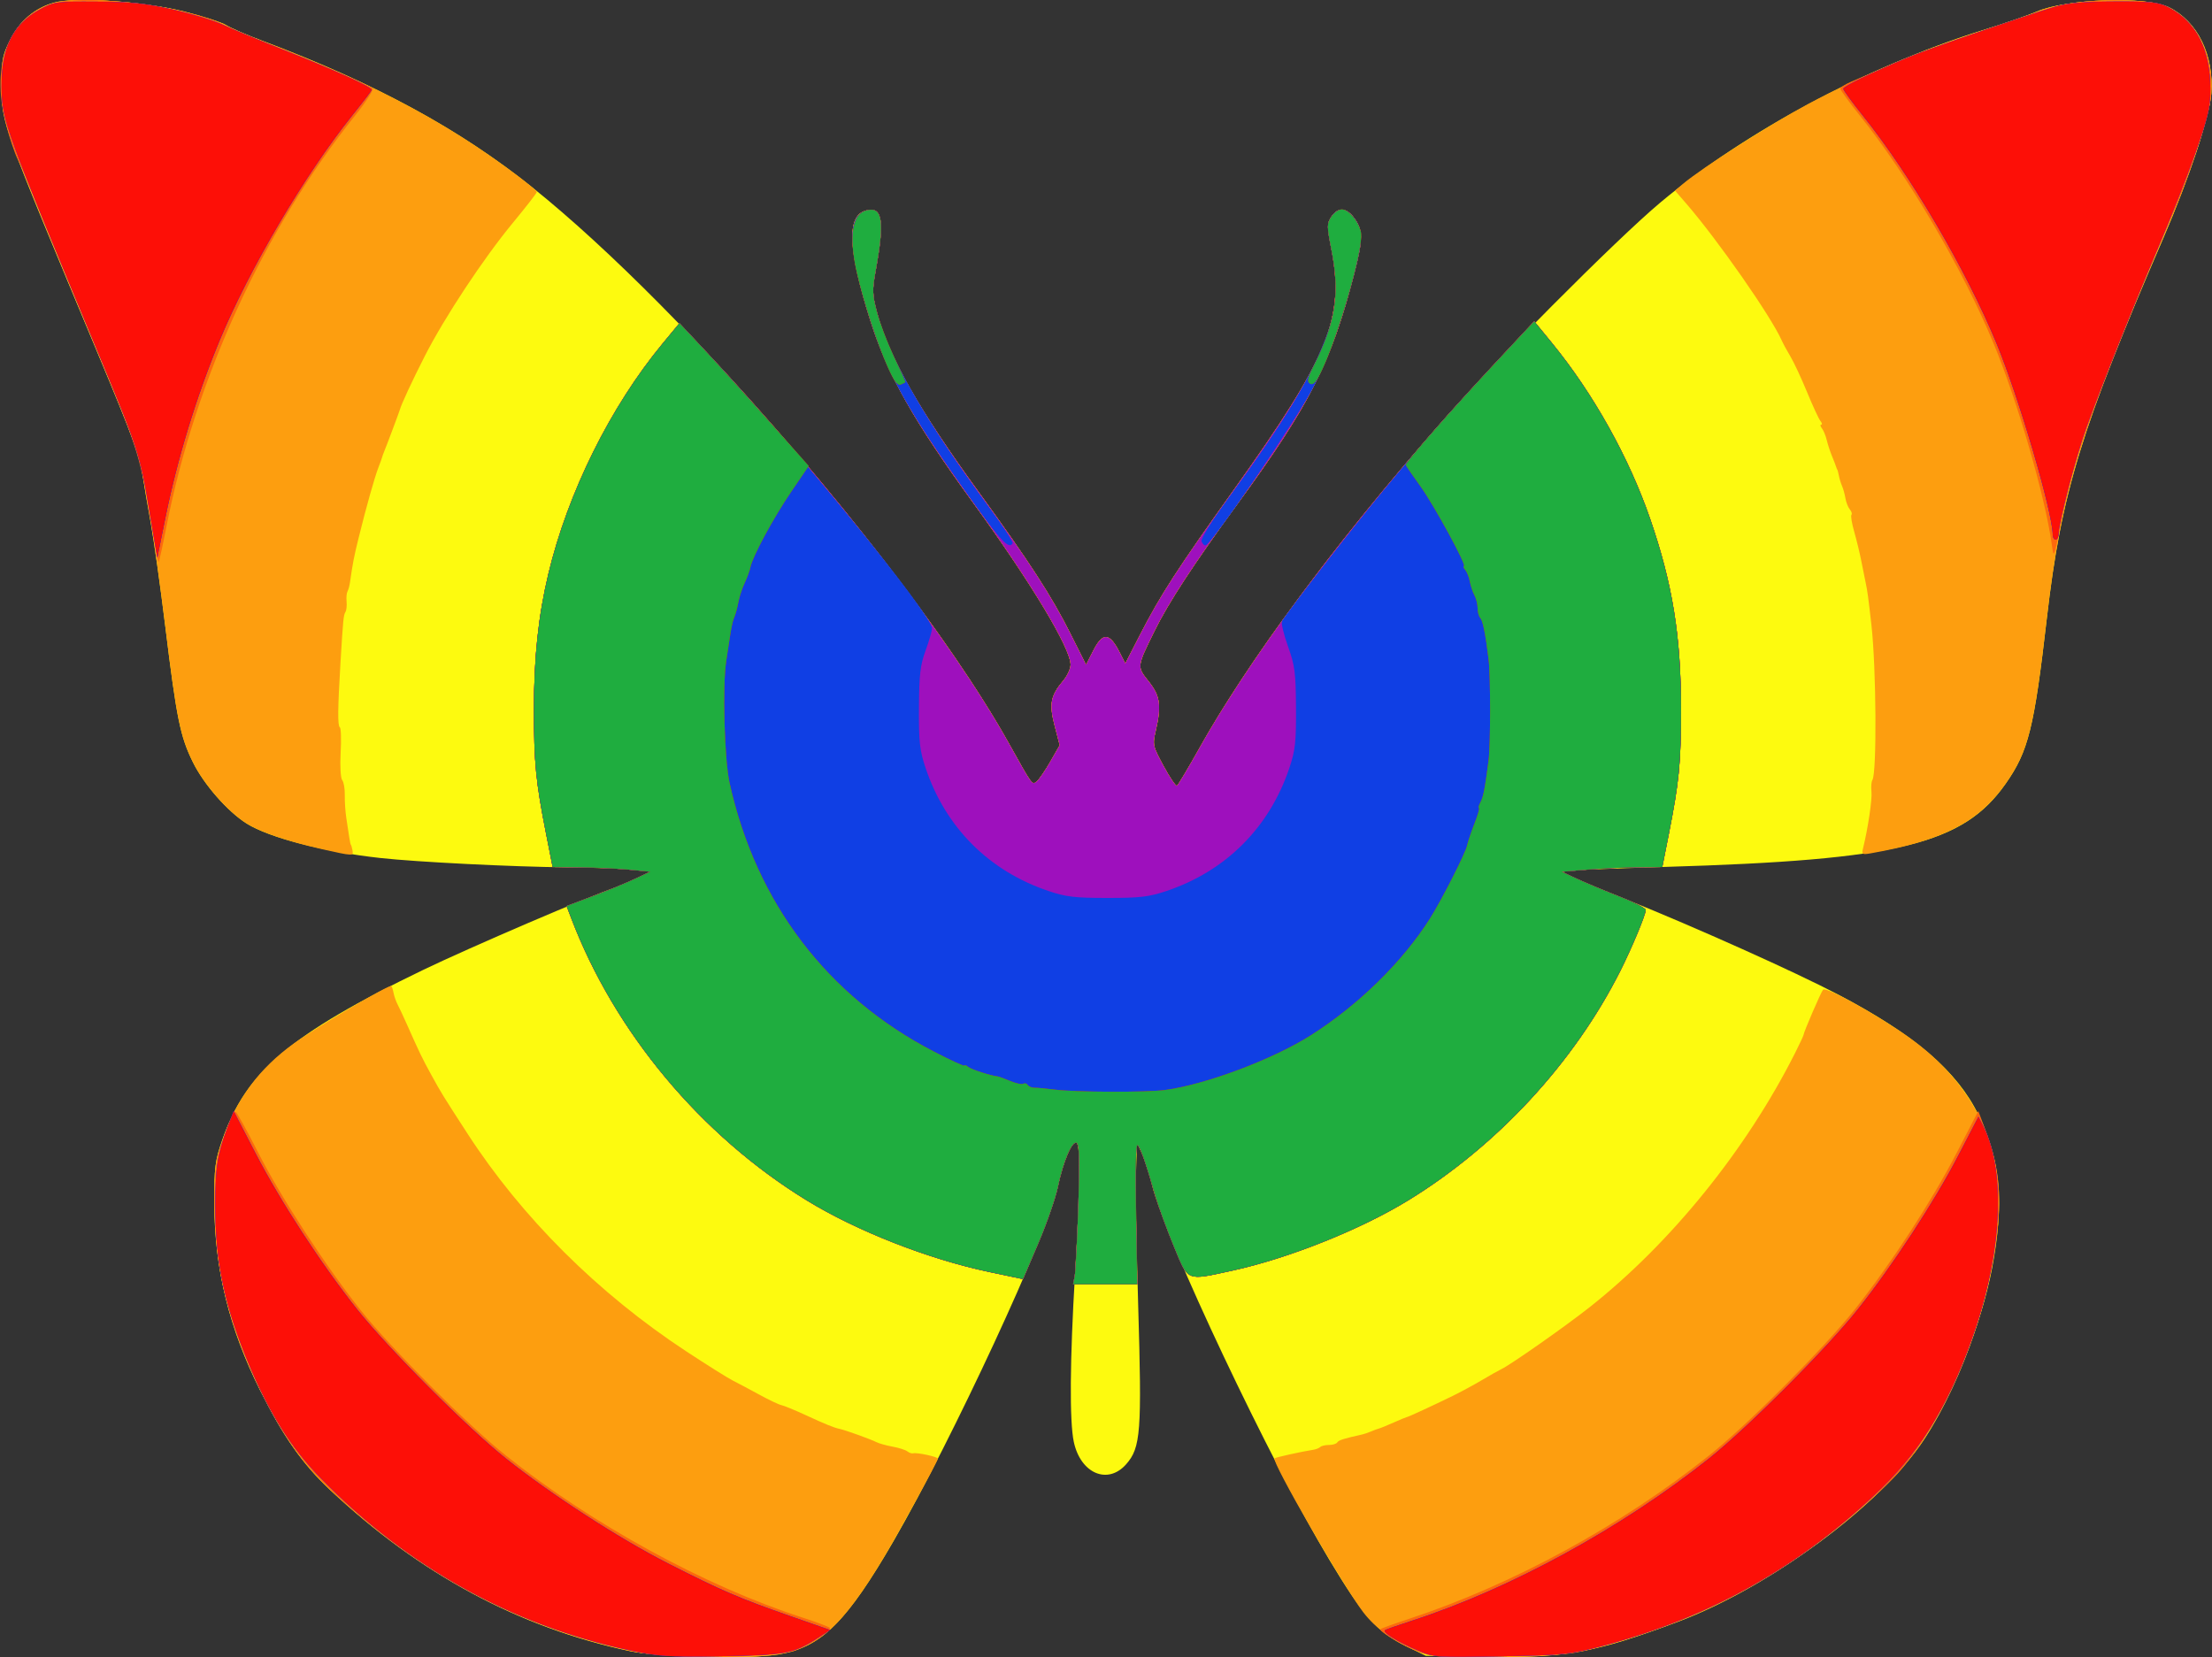 <?xml version="1.0" encoding="UTF-8" standalone="no"?>
<!-- Created with Inkscape (http://www.inkscape.org/) -->

<svg
   xmlns:dc="http://purl.org/dc/elements/1.1/"
   xmlns:cc="http://creativecommons.org/ns#"
   xmlns:rdf="http://www.w3.org/1999/02/22-rdf-syntax-ns#"
   xmlns:svg="http://www.w3.org/2000/svg"
   xmlns="http://www.w3.org/2000/svg"
   xmlns:sodipodi="http://sodipodi.sourceforge.net/DTD/sodipodi-0.dtd"
   xmlns:inkscape="http://www.inkscape.org/namespaces/inkscape"
   id="svg3856"
   version="1.1"
   inkscape:version="0.91 r13725"
   width="750"
   height="562"
   viewBox="0 0 750 562"
   sodipodi:docname="gaybutterfly.svg">
  <rect x="0" y="0" width="750" height="562" fill="#333333" stroke="none"/>
  <defs
     id="defs3860" />
  <sodipodi:namedview
     pagecolor="#ffffff"
     bordercolor="#666666"
     borderopacity="1"
     objecttolerance="10"
     gridtolerance="10"
     guidetolerance="10"
     inkscape:pageopacity="0"
     inkscape:pageshadow="2"
     inkscape:window-width="1871"
     inkscape:window-height="1056"
     id="namedview3858"
     showgrid="false"
     inkscape:zoom="1.6708185"
     inkscape:cx="375"
     inkscape:cy="281"
     inkscape:window-x="49"
     inkscape:window-y="24"
     inkscape:window-maximized="1"
     inkscape:current-layer="svg3856" />
  <g
     id="g3866">
    <path
       style="fill:#fdfa0f"
       d="M 213.684,559.923 C 175.878,551.872 142.35,533.836 111.774,505.099 102.651,496.525 96.011,487.078 88.33,471.749 77.679,450.492 72.717,430.295 72.667,408 c -0.027,-12.178 0.24,-14.283 2.726,-21.5 7.928,-23.01 23.18,-35.921 67.974,-57.542 15.92,-7.684 57.359,-25.467 65.132,-27.95 2.2,-0.703 5.8,-2.225 8,-3.384 l 4,-2.106 -7,-0.635 c -3.85,-0.349 -13.525,-0.695 -21.5,-0.768 -18.25,-0.168 -50.546,-1.785 -63,-3.154 C 109.812,288.851 91.224,284.06 83.629,279.266 77.162,275.184 69.146,266.038 65.426,258.5 61.114,249.76 59.886,243.737 56.053,212.5 54.365,198.75 52.121,182.775 51.066,177 50.011,171.225 48.859,164.475 48.505,162 47.484,154.855 45.44,149.233 33.229,120 0.554,41.771 0.695,42.162 0.586,29.5 0.508,20.428 0.765,18.96 3.359,13.677 6.561,7.156 11.832,2.671 18.404,0.875 25.757,-1.135 48.69,0.441 62.341,3.894 c 6.512,1.647 12.97,3.735 14.35,4.639 1.38,0.904 7.077,3.362 12.659,5.462 C 127.189,28.229 155.918,43.854 180.567,63.607 233.08,105.688 311.407,197.087 342.016,252 c 8.172,14.661 7.91,14.306 9.544,12.95 0.785,-0.651 2.85,-3.671 4.589,-6.71 l 3.162,-5.526 -1.718,-6.626 c -1.924,-7.417 -1.399,-10.151 2.936,-15.303 1.36,-1.616 2.472,-4.038 2.472,-5.383 0,-5.57 -13.325,-27.732 -32.865,-54.661 -20.4,-28.115 -29.205,-43.674 -34.962,-61.786 -7.713,-24.265 -8.194,-35.906 -1.552,-37.573 5.624,-1.412 6.387,3.34 3.28,20.436 -1.181,6.499 -1.136,8.054 0.402,13.921 3.91,14.906 14.128,33.006 34.411,60.953 17.48,24.084 24.81,35.404 31.302,48.34 l 5.225,10.411 2.399,-4.721 c 3.255,-6.404 5.534,-6.27 8.996,0.531 l 1.91,3.751 4.978,-9.701 c 6.952,-13.55 12.612,-22.296 32.046,-49.52 31.812,-44.563 37.334,-58.117 32.925,-80.816 -1.615,-8.316 -1.622,-9.121 -0.092,-11.455 2.104,-3.211 4.914,-3.197 7.457,0.036 3.359,4.27 3.397,7.329 0.248,19.5 -7.758,29.981 -14.912,44.076 -39.503,77.824 -14.986,20.567 -23.38,33.401 -28.078,42.928 -6.13,12.431 -6.102,12.194 -2.051,17.289 3.887,4.89 4.355,8.168 2.385,16.703 -1.107,4.797 -1.027,5.157 2.682,12.023 2.103,3.893 4.139,6.883 4.526,6.644 0.386,-0.239 3.792,-5.95 7.568,-12.692 C 423.363,223.902 451.687,185.641 487.523,144.5 505.086,124.338 548.17,81.036 563,68.64 c 28.614,-23.916 69.595,-45.882 108.5,-58.158 8.25,-2.603 16.8,-5.531 19,-6.505 9.994,-4.428 37.142,-5.365 44.866,-1.549 9.779,4.832 15.372,16.263 14.395,29.421 -0.573,7.726 -7.544,28.699 -16.169,48.651 -27.901,64.546 -34.69,86.675 -39.574,129 -4.328,37.505 -6.256,45.253 -14.004,56.286 -14.389,20.489 -36.316,25.844 -115.418,28.185 -18.647,0.552 -34.098,1.198 -34.336,1.435 -0.669,0.669 1.915,1.84 21.24,9.631 23.698,9.554 57.15,24.569 71.5,32.095 26.21,13.745 40.725,26.18 47.853,40.998 7.414,15.412 8.724,30.178 4.601,51.87 -3.591,18.893 -13.109,42.906 -22.991,58 -14.537,22.206 -52.304,50.231 -83.464,61.934 -27.668,10.392 -38.393,12.339 -65.527,11.894 l -20.027,-0.329 -6.944,-3.421 c -9.569,-4.715 -14.35,-10.126 -25.823,-29.228 -19.992,-33.287 -55.48,-108.319 -60.103,-127.075 -0.911,-3.698 -2.427,-8.423 -3.367,-10.5 L 385.5,387.5 l -0.316,10 c -0.174,5.5 0.152,25.75 0.724,45 1.281,43.119 0.885,48.388 -4.061,54.021 -6.236,7.103 -15.46,3.176 -17.763,-7.563 C 362.598,482.028 362.75,461.205 364.5,432 c 1.739,-29.026 1.895,-43.638 0.476,-44.515 -1.412,-0.873 -4.553,6.604 -6.307,15.015 -3.218,15.431 -35.863,85.826 -55.623,119.945 -15.818,27.311 -24.435,35.928 -38.48,38.478 -9.877,1.793 -40.601,1.189 -50.882,-1 z"
       id="path3880"
       inkscape:connector-curvature="0" />
    <path
       style="fill:#fd9e0f"
       d="M 213.684,559.923 C 175.878,551.872 142.35,533.836 111.774,505.099 102.651,496.525 96.011,487.078 88.33,471.749 77.679,450.492 72.717,430.295 72.667,408 c -0.027,-12.178 0.24,-14.283 2.726,-21.5 4.745,-13.771 12.53,-24.254 24.258,-32.667 8.03,-5.76 32.402,-20.113 33.051,-19.464 0.198,0.198 0.535,1.27 0.749,2.382 0.214,1.112 0.83,2.86 1.368,3.885 0.538,1.025 1.879,3.888 2.98,6.363 4.546,10.218 5.288,11.757 8.441,17.5 3.428,6.243 3.822,6.883 12.325,20 18.393,28.376 44.297,54.155 74.087,73.731 7.066,4.643 14.197,9.118 15.847,9.943 1.65,0.825 5.677,2.967 8.95,4.759 3.272,1.792 6.647,3.395 7.5,3.561 0.853,0.166 4.475,1.652 8.05,3.303 6.944,3.206 9.767,4.352 11.725,4.763 1.91,0.4 10.591,3.523 12.401,4.461 0.895,0.464 3.37,1.157 5.5,1.542 2.13,0.384 4.388,1.106 5.018,1.603 0.63,0.498 1.53,0.798 2,0.667 1.287,-0.358 8.355,1.176 8.355,1.813 0,0.866 -13.791,26.024 -18.749,34.202 -13.556,22.361 -21.466,29.676 -34.685,32.075 -9.877,1.793 -40.601,1.189 -50.882,-1 z m 267.037,0.116 c -7.649,-2.989 -14.258,-7.75 -18.522,-13.341 -6.982,-9.156 -31.152,-51.089 -30.065,-52.161 0.343,-0.339 9.282,-2.317 13.095,-2.899 0.951,-0.145 2.039,-0.573 2.417,-0.951 0.378,-0.378 1.71,-0.687 2.961,-0.687 1.251,0 2.517,-0.392 2.813,-0.871 0.467,-0.756 2.099,-1.276 8.408,-2.68 0.73,-0.163 2.08,-0.623 3,-1.024 0.92,-0.4 2.122,-0.844 2.672,-0.985 0.55,-0.141 2.8,-1.059 5,-2.038 2.2,-0.98 4.225,-1.816 4.5,-1.86 0.604,-0.095 8.632,-3.801 15.5,-7.156 2.75,-1.343 7.25,-3.778 10,-5.41 2.75,-1.632 5.675,-3.281 6.5,-3.665 3.08,-1.431 21.798,-14.564 30,-21.049 27.634,-21.85 53.162,-53.455 69.675,-86.262 1.523,-3.025 2.788,-5.725 2.811,-6 0.089,-1.053 5.911,-14.545 6.647,-15.403 0.976,-1.139 18.781,8.755 29.251,16.256 21.421,15.345 31.905,36.33 30.287,60.622 C 676.015,437.344 666.018,467.295 652.464,488 637.676,510.589 599.929,538.406 568,550.243 c -27.406,10.161 -35.978,11.771 -62.338,11.71 -17.239,-0.04 -20.855,-0.318 -24.941,-1.914 z M 364.385,432.825 c 0.294,-1.471 0.845,-12.09 1.225,-23.598 0.514,-15.577 0.39,-21.109 -0.484,-21.649 -1.579,-0.976 -4.599,6.015 -6.463,14.958 -0.806,3.87 -3.795,12.476 -6.64,19.125 l -5.174,12.088 -11.413,-2.409 C 314.756,426.975 290.485,417.449 273.5,407.032 237.603,385.015 208.382,349.992 193.684,311.371 l -1.571,-4.129 8.693,-3.264 C 205.588,302.183 211.975,299.564 215,298.158 l 5.5,-2.556 -7,-0.677 c -3.85,-0.372 -11.302,-0.733 -16.56,-0.801 L 187.379,294 185.158,282.75 c -3.497,-17.713 -4.118,-24.082 -4.12,-42.25 -0.002,-17.625 1.497,-31.685 4.89,-45.883 6.58,-27.535 21.026,-56.673 38.703,-78.067 l 5.743,-6.95 8.396,8.95 c 43.079,45.924 83.788,98.541 103.246,133.45 8.172,14.661 7.91,14.306 9.544,12.95 0.785,-0.651 2.85,-3.671 4.589,-6.71 l 3.162,-5.526 -1.718,-6.626 c -1.924,-7.417 -1.399,-10.151 2.936,-15.303 1.36,-1.616 2.472,-4.038 2.472,-5.383 0,-5.57 -13.325,-27.732 -32.865,-54.661 -20.4,-28.115 -29.205,-43.674 -34.962,-61.786 -7.713,-24.265 -8.194,-35.906 -1.552,-37.573 5.624,-1.412 6.387,3.34 3.28,20.436 -1.181,6.499 -1.136,8.054 0.402,13.921 3.91,14.906 14.128,33.006 34.411,60.953 17.48,24.084 24.81,35.404 31.302,48.34 l 5.225,10.411 2.399,-4.721 c 3.255,-6.404 5.534,-6.27 8.996,0.531 l 1.91,3.751 4.978,-9.701 c 6.952,-13.55 12.612,-22.296 32.046,-49.52 31.812,-44.563 37.334,-58.117 32.925,-80.816 -1.615,-8.316 -1.622,-9.121 -0.092,-11.455 2.104,-3.211 4.914,-3.197 7.457,0.036 3.359,4.27 3.397,7.329 0.248,19.5 -7.758,29.981 -14.912,44.076 -39.503,77.824 -14.986,20.567 -23.38,33.401 -28.078,42.928 -6.13,12.431 -6.102,12.194 -2.051,17.289 3.887,4.89 4.355,8.168 2.385,16.703 -1.107,4.797 -1.027,5.157 2.682,12.023 2.103,3.893 4.139,6.883 4.526,6.644 0.386,-0.239 3.792,-5.95 7.568,-12.692 20.11,-35.903 58.164,-85.47 100.207,-130.525 l 13.341,-14.297 5.954,7.278 c 14.07,17.199 26.191,38.906 33.38,59.778 7.585,22.023 10.448,39.702 10.446,64.5 -0.002,18.168 -0.623,24.537 -4.12,42.25 l -2.221,11.25 -8.56,0.099 C 550.352,294.154 542.675,294.517 538,294.905 l -8.5,0.707 5.5,2.539 c 3.025,1.396 9.436,4.071 14.246,5.944 4.811,1.873 8.748,3.89 8.75,4.483 0.005,1.599 -4.702,12.888 -8.612,20.651 -15.672,31.12 -41.696,59.287 -71.885,77.803 -16.277,9.983 -40.735,19.743 -59.857,23.886 -15.608,3.382 -14.647,3.783 -19.588,-8.168 -2.331,-5.638 -5.098,-13.175 -6.148,-16.75 -3.739,-12.726 -5.28,-17.113 -6.214,-17.69 -0.59,-0.364 -0.788,8.419 -0.525,23.302 l 0.421,23.887 -10.869,0 -10.869,0 0.535,-2.675 z M 109.005,287.916 C 97.421,285.303 88.273,282.174 83.557,279.209 77.172,275.196 69.135,266.017 65.426,258.5 61.114,249.76 59.886,243.737 56.053,212.5 54.365,198.75 52.121,182.775 51.066,177 50.011,171.225 48.859,164.475 48.505,162 47.484,154.855 45.44,149.233 33.229,120 0.554,41.771 0.695,42.162 0.586,29.5 0.508,20.428 0.765,18.96 3.359,13.677 6.561,7.156 11.832,2.671 18.404,0.875 25.757,-1.135 48.69,0.441 62.341,3.894 c 6.512,1.647 12.97,3.735 14.35,4.639 1.38,0.904 7.077,3.362 12.659,5.462 C 117.751,24.679 141.234,36.261 161,49.335 c 9.389,6.21 21,14.937 21,15.784 0,0.352 -3.671,5.081 -8.159,10.51 -9.935,12.019 -23.105,31.951 -29.81,45.114 -4.239,8.322 -8.007,16.433 -8.481,18.257 -0.183,0.703 -4.487,12.185 -5.249,14 -0.346,0.825 -0.673,1.725 -0.727,2 -0.054,0.275 -0.622,1.85 -1.262,3.5 -1.307,3.368 -4.153,13.499 -6.744,24 -1.565,6.345 -1.987,8.524 -2.913,15.05 -0.16,1.128 -0.537,2.478 -0.836,3 -0.3,0.522 -0.439,2.075 -0.309,3.45 0.13,1.375 -0.037,2.95 -0.372,3.5 -0.673,1.105 -0.809,2.477 -1.684,17 -0.949,15.745 -1.011,21.656 -0.231,22.138 0.398,0.246 0.521,4.108 0.275,8.582 -0.248,4.495 -0.017,8.655 0.517,9.299 0.531,0.64 0.929,2.923 0.884,5.073 -0.045,2.15 0.195,5.709 0.534,7.909 0.339,2.2 0.785,5.125 0.992,6.5 0.207,1.375 0.455,2.5 0.552,2.5 0.097,0 0.326,0.787 0.511,1.75 0.401,2.097 0.281,2.093 -10.483,-0.334 z m 522.669,-0.204 c 1.687,-6.849 3.151,-16.692 2.864,-19.258 -0.182,-1.625 -0.04,-3.404 0.315,-3.954 1.537,-2.382 1.318,-37.926 -0.323,-52.5 -1.066,-9.469 -1.355,-11.591 -1.973,-14.5 -0.35,-1.65 -1.031,-5.025 -1.513,-7.5 -0.482,-2.475 -1.541,-6.835 -2.354,-9.69 -0.813,-2.854 -1.237,-5.431 -0.942,-5.726 0.295,-0.295 0.051,-1.121 -0.542,-1.835 -0.593,-0.715 -1.263,-2.413 -1.489,-3.774 -0.226,-1.361 -0.739,-3.227 -1.141,-4.147 -0.402,-0.92 -0.887,-2.495 -1.077,-3.5 -0.191,-1.005 -0.437,-1.941 -0.548,-2.078 -0.111,-0.138 -0.295,-0.588 -0.41,-1 -0.115,-0.412 -0.73,-2.007 -1.367,-3.544 -0.637,-1.537 -1.449,-4.012 -1.804,-5.5 -0.355,-1.488 -1.089,-3.268 -1.63,-3.956 -0.542,-0.688 -0.649,-1.25 -0.24,-1.25 0.41,0 0.289,-0.562 -0.268,-1.25 -0.557,-0.688 -2.603,-5.109 -4.546,-9.826 -1.943,-4.717 -4.462,-10.117 -5.597,-12 -1.135,-1.883 -2.479,-4.358 -2.986,-5.5 -3.624,-8.164 -21.727,-34.117 -32.335,-46.357 l -3.842,-4.433 2.787,-2.347 c 6.396,-5.386 29.744,-20.287 42.298,-26.996 18.023,-9.632 40.197,-19.037 58.489,-24.809 8.25,-2.603 16.8,-5.531 19,-6.505 9.994,-4.428 37.142,-5.365 44.866,-1.549 9.779,4.832 15.372,16.263 14.395,29.421 -0.573,7.726 -7.544,28.699 -16.169,48.651 -27.901,64.546 -34.69,86.675 -39.574,129 -4.328,37.505 -6.256,45.253 -14.004,56.286 -9.136,13.009 -21.283,19.276 -45.699,23.577 -2.895,0.51 -3.136,0.36 -2.64,-1.651 z"
       id="path3878"
       inkscape:connector-curvature="0" />
    <path
       style="fill:#fd690d"
       d="M 215,560.107 C 176.283,551.684 143.903,534.637 113.677,506.763 102.692,496.634 95.511,486.486 87.502,469.774 80.92,456.04 76.702,443.252 74.474,430.276 72.375,418.057 72.093,399.354 73.896,392 c 1.523,-6.212 5.03,-15.006 5.977,-14.988 0.345,0.006 3.77,6.194 7.611,13.75 7.855,15.452 23.05,38.803 34.979,53.756 10.235,12.829 36.19,38.784 49.019,49.019 29.394,23.449 67.54,44.308 100.518,54.965 4.675,1.511 8.856,3.069 9.29,3.463 0.997,0.903 -6.152,5.683 -11.638,7.781 -6.696,2.561 -43.425,2.804 -54.652,0.362 z m 264.892,-0.408 C 474.877,557.588 468,553.433 468,552.514 c 0,-0.192 4.388,-1.792 9.75,-3.555 34.94,-11.486 71.976,-31.656 101.768,-55.423 C 592.677,483.039 618.488,457.159 628.922,444 c 12.194,-15.379 25.948,-36.509 34.412,-52.868 l 7.434,-14.368 2.209,5.868 c 5.172,13.741 6.024,23.874 3.46,41.141 -3.953,26.624 -16.755,56.641 -31.801,74.567 -6.385,7.606 -24.869,23.062 -37.962,31.74 -19.784,13.114 -37.566,21.033 -63.174,28.131 -10.529,2.919 -12.006,3.066 -34.5,3.449 -22.901,0.39 -23.643,0.34 -29.108,-1.961 z M 364.385,432.825 c 0.294,-1.471 0.845,-12.09 1.225,-23.598 0.514,-15.577 0.39,-21.109 -0.484,-21.649 -1.579,-0.976 -4.599,6.015 -6.463,14.958 -0.806,3.87 -3.795,12.476 -6.64,19.125 l -5.174,12.088 -11.413,-2.409 C 314.756,426.975 290.485,417.449 273.5,407.032 237.603,385.015 208.382,349.992 193.684,311.371 l -1.571,-4.129 8.693,-3.264 C 205.588,302.183 211.975,299.564 215,298.158 l 5.5,-2.556 -7,-0.677 c -3.85,-0.372 -11.302,-0.733 -16.56,-0.801 L 187.379,294 185.158,282.75 c -3.497,-17.713 -4.118,-24.082 -4.12,-42.25 -0.002,-17.625 1.497,-31.685 4.89,-45.883 6.58,-27.535 21.026,-56.673 38.703,-78.067 l 5.743,-6.95 8.396,8.95 c 43.079,45.924 83.788,98.541 103.246,133.45 8.172,14.661 7.91,14.306 9.544,12.95 0.785,-0.651 2.85,-3.671 4.589,-6.71 l 3.162,-5.526 -1.718,-6.626 c -1.924,-7.417 -1.399,-10.151 2.936,-15.303 1.36,-1.616 2.472,-4.038 2.472,-5.383 0,-5.57 -13.325,-27.732 -32.865,-54.661 -20.4,-28.115 -29.205,-43.674 -34.962,-61.786 -7.723,-24.295 -8.138,-35.92 -1.346,-37.625 5.394,-1.354 6.14,3.616 3.073,20.488 -1.181,6.499 -1.136,8.054 0.402,13.921 3.91,14.906 14.128,33.006 34.411,60.953 17.48,24.084 24.81,35.404 31.302,48.34 l 5.225,10.411 2.399,-4.721 c 3.255,-6.404 5.534,-6.27 8.996,0.531 l 1.91,3.751 4.978,-9.701 c 6.952,-13.55 12.612,-22.296 32.046,-49.52 31.812,-44.563 37.334,-58.117 32.925,-80.816 -1.615,-8.316 -1.622,-9.121 -0.092,-11.455 2.104,-3.211 4.914,-3.197 7.457,0.036 3.359,4.27 3.397,7.329 0.248,19.5 -7.758,29.981 -14.912,44.076 -39.503,77.824 -14.986,20.567 -23.38,33.401 -28.078,42.928 -6.13,12.431 -6.102,12.194 -2.051,17.289 3.887,4.89 4.355,8.168 2.385,16.703 -1.107,4.797 -1.027,5.157 2.682,12.023 2.103,3.893 4.139,6.883 4.526,6.644 0.386,-0.239 3.792,-5.95 7.568,-12.692 20.11,-35.903 58.164,-85.47 100.207,-130.525 l 13.341,-14.297 5.954,7.278 c 14.07,17.199 26.191,38.906 33.38,59.778 7.585,22.023 10.448,39.702 10.446,64.5 -0.002,18.168 -0.623,24.537 -4.12,42.25 l -2.221,11.25 -8.56,0.099 C 550.352,294.154 542.675,294.517 538,294.905 l -8.5,0.707 5.5,2.539 c 3.025,1.396 9.436,4.071 14.246,5.944 4.811,1.873 8.748,3.89 8.75,4.483 0.005,1.599 -4.702,12.888 -8.612,20.651 -15.672,31.12 -41.696,59.287 -71.885,77.803 -16.277,9.983 -40.735,19.743 -59.857,23.886 -15.608,3.382 -14.647,3.783 -19.588,-8.168 -2.331,-5.638 -5.098,-13.175 -6.148,-16.75 -3.739,-12.726 -5.28,-17.113 -6.214,-17.69 -0.59,-0.364 -0.788,8.419 -0.525,23.302 l 0.421,23.887 -10.869,0 -10.869,0 0.535,-2.675 z M 50.572,173.694 C 47.235,153.733 46.511,151.53 31.27,115 24.96,99.875 17.121,80.802 13.85,72.616 10.58,64.431 7.054,56.067 6.015,54.03 4.976,51.993 3.152,46.541 1.962,41.913 -3.304,21.438 3.225,5.277 18.489,1.003 c 11.175,-3.129 45.925,1.344 57.512,7.403 2.557,1.337 9.115,4.101 14.573,6.142 11.628,4.348 34.557,14.223 35.755,15.398 0.456,0.448 -2.191,4.58 -5.884,9.184 C 89.606,77.582 66.288,128.328 56.481,178.337 c -1.277,6.51 -2.482,11.998 -2.678,12.194 -0.196,0.196 -1.65,-7.381 -3.231,-16.837 z M 695.679,184.636 C 693.426,168.327 684.093,136.103 675.894,116.332 665.464,91.177 646.806,59.392 630.634,39.229 626.985,34.68 624,30.566 624,30.088 c 0,-0.479 1.688,-1.569 3.75,-2.422 2.062,-0.853 8.475,-3.63 14.25,-6.17 5.775,-2.54 17.475,-6.876 26,-9.636 8.525,-2.759 18.311,-6.103 21.746,-7.429 8.626,-3.331 18.713,-4.709 31.181,-4.259 9.41,0.339 11.158,0.703 15.897,3.304 8.683,4.766 13.944,16.634 12.868,29.024 -0.559,6.43 -7.192,26.922 -12.947,40 -6.103,13.868 -17.315,41.36 -24.065,59.006 -7.503,19.616 -10.817,30.621 -14.036,46.601 -2.287,11.357 -2.296,11.377 -2.966,6.529 z"
       id="path3876"
       inkscape:connector-curvature="0" />
    <path
       style="fill:#9e10bd"
       d="m 213.5,559.592 c -40.218,-8.695 -75.144,-28.142 -104.643,-58.266 -9.969,-10.18 -17.35,-21.801 -24.175,-38.058 -8.514,-20.283 -11.697,-35.205 -11.658,-54.649 0.026,-12.869 0.685,-17.095 4.083,-26.177 l 2.125,-5.678 7.434,14.368 c 8.462,16.355 22.214,37.483 34.41,52.868 10.434,13.162 37.237,40.036 50.406,50.538 15.321,12.22 38.423,27.181 55.018,35.63 18.209,9.271 24.087,11.804 41.48,17.877 l 13.48,4.707 -4.945,3.136 c -7.614,4.829 -10.536,5.352 -32.014,5.729 -18.105,0.318 -21.042,0.126 -31,-2.027 z m 267.309,0.082 c -6.997,-2.953 -12.325,-6.249 -11.171,-6.911 0.474,-0.272 4.687,-1.734 9.362,-3.251 33.109,-10.739 71.122,-31.528 100.518,-54.973 13.168,-10.503 39.971,-37.376 50.406,-50.538 11.892,-15.001 25.851,-36.357 33.921,-51.894 l 6.956,-13.394 1.519,2.938 c 7.562,14.623 6.599,41.571 -2.451,68.582 -8.014,23.919 -17.68,40.434 -31.732,54.212 -26.746,26.225 -58.271,44.037 -95.137,53.752 -10.798,2.846 -12.873,3.056 -34,3.454 -21.983,0.414 -22.631,0.369 -28.191,-1.978 z M 364.385,432.825 c 0.294,-1.471 0.845,-12.09 1.225,-23.598 0.514,-15.577 0.39,-21.109 -0.484,-21.649 -1.579,-0.976 -4.599,6.015 -6.463,14.958 -0.806,3.87 -3.795,12.476 -6.64,19.125 l -5.174,12.088 -11.413,-2.409 C 314.756,426.975 290.485,417.449 273.5,407.032 237.603,385.015 208.382,349.992 193.684,311.371 l -1.571,-4.129 8.693,-3.264 C 205.588,302.183 211.975,299.564 215,298.158 l 5.5,-2.556 -7,-0.677 c -3.85,-0.372 -11.302,-0.733 -16.56,-0.801 L 187.379,294 185.158,282.75 c -3.497,-17.713 -4.118,-24.082 -4.12,-42.25 -0.002,-17.625 1.497,-31.685 4.89,-45.883 6.58,-27.535 21.026,-56.673 38.703,-78.067 l 5.743,-6.95 8.396,8.95 c 43.079,45.924 83.788,98.541 103.246,133.45 8.172,14.661 7.91,14.306 9.544,12.95 0.785,-0.651 2.85,-3.671 4.589,-6.71 l 3.162,-5.526 -1.718,-6.626 c -1.924,-7.417 -1.399,-10.151 2.936,-15.303 1.36,-1.616 2.472,-4.038 2.472,-5.383 0,-5.57 -13.325,-27.732 -32.865,-54.661 -20.4,-28.115 -29.205,-43.674 -34.962,-61.786 -7.723,-24.295 -8.138,-35.92 -1.346,-37.625 5.394,-1.354 6.14,3.616 3.073,20.488 -1.181,6.499 -1.136,8.054 0.402,13.921 3.91,14.906 14.128,33.006 34.411,60.953 17.48,24.084 24.81,35.404 31.302,48.34 l 5.225,10.411 2.399,-4.721 c 3.255,-6.404 5.534,-6.27 8.996,0.531 l 1.91,3.751 4.978,-9.701 c 6.952,-13.55 12.612,-22.296 32.046,-49.52 31.812,-44.563 37.334,-58.117 32.925,-80.816 -1.615,-8.316 -1.622,-9.121 -0.092,-11.455 2.104,-3.211 4.914,-3.197 7.457,0.036 3.359,4.27 3.397,7.329 0.248,19.5 -7.758,29.981 -14.912,44.076 -39.503,77.824 -14.986,20.567 -23.38,33.401 -28.078,42.928 -6.13,12.431 -6.102,12.194 -2.051,17.289 3.887,4.89 4.355,8.168 2.385,16.703 -1.107,4.797 -1.027,5.157 2.682,12.023 2.103,3.893 4.139,6.883 4.526,6.644 0.386,-0.239 3.792,-5.95 7.568,-12.692 20.11,-35.903 58.164,-85.47 100.207,-130.525 l 13.341,-14.297 5.954,7.278 c 14.07,17.199 26.191,38.906 33.38,59.778 7.585,22.023 10.448,39.702 10.446,64.5 -0.002,18.168 -0.623,24.537 -4.12,42.25 l -2.221,11.25 -8.56,0.099 C 550.352,294.154 542.675,294.517 538,294.905 l -8.5,0.707 5.5,2.539 c 3.025,1.396 9.436,4.071 14.246,5.944 4.811,1.873 8.748,3.89 8.75,4.483 0.005,1.599 -4.702,12.888 -8.612,20.651 -15.672,31.12 -41.696,59.287 -71.885,77.803 -16.277,9.983 -40.735,19.743 -59.857,23.886 -15.608,3.382 -14.647,3.783 -19.588,-8.168 -2.331,-5.638 -5.098,-13.175 -6.148,-16.75 -3.739,-12.726 -5.28,-17.113 -6.214,-17.69 -0.59,-0.364 -0.788,8.419 -0.525,23.302 l 0.421,23.887 -10.869,0 -10.869,0 0.535,-2.675 z M 50.658,173.029 C 47.518,154.165 46.806,151.961 33.704,120.5 1.536,43.256 0.645,40.81 0.564,29.5 0.47,16.272 4.33,8.353 13.293,3.385 18.389,0.562 18.81,0.502 33,0.588 c 11.981,0.073 16.498,0.553 26,2.766 6.325,1.473 13.75,3.745 16.5,5.049 2.75,1.304 12.65,5.401 22,9.104 16.354,6.478 28.5,12.012 28.5,12.986 0,0.256 -2.985,4.187 -6.634,8.736 C 103.418,59.113 84.486,91.259 74.447,115.5 66.518,134.646 60.116,155.603 56.027,175.8 L 53.334,189.101 50.658,173.029 Z M 696,181.37 C 696,173.773 684.549,134.792 676.894,116.332 666.464,91.177 647.806,59.392 631.634,39.229 627.985,34.68 625,30.58 625,30.118 c 0,-0.819 8.882,-5.115 22,-10.642 6.25,-2.633 38.616,-13.782 50,-17.223 3.997,-1.208 9.464,-1.675 20,-1.708 13.06,-0.041 14.907,0.172 18.595,2.145 C 744.673,7.549 749.372,16.832 749.418,30 c 0.023,6.52 -0.646,9.394 -5.119,22 -2.83,7.975 -8.595,22.6 -12.813,32.5 -8.277,19.43 -18.637,45.4 -24.054,60.299 C 703.923,154.449 698,177.087 698,180.848 698,182.031 697.55,183 697,183 c -0.55,0 -1,-0.733 -1,-1.63 z"
       id="path3874"
       inkscape:connector-curvature="0" />
    <path
       style="fill:#103fe4"
       d="m 213.5,559.592 c -40.218,-8.695 -75.144,-28.142 -104.643,-58.266 -9.969,-10.18 -17.35,-21.801 -24.175,-38.058 -8.514,-20.283 -11.697,-35.205 -11.658,-54.649 0.026,-12.869 0.685,-17.095 4.083,-26.177 l 2.125,-5.678 7.434,14.368 c 8.462,16.355 22.214,37.483 34.41,52.868 10.434,13.162 37.237,40.036 50.406,50.538 15.321,12.22 38.423,27.181 55.018,35.63 18.209,9.271 24.087,11.804 41.48,17.877 l 13.48,4.707 -4.945,3.136 c -7.614,4.829 -10.536,5.352 -32.014,5.729 -18.105,0.318 -21.042,0.126 -31,-2.027 z m 267.309,0.082 c -6.997,-2.953 -12.325,-6.249 -11.171,-6.911 0.474,-0.272 4.687,-1.734 9.362,-3.251 33.109,-10.739 71.122,-31.528 100.518,-54.973 13.168,-10.503 39.971,-37.376 50.406,-50.538 11.892,-15.001 25.851,-36.357 33.921,-51.894 l 6.956,-13.394 1.519,2.938 c 7.562,14.623 6.599,41.571 -2.451,68.582 -8.014,23.919 -17.68,40.434 -31.732,54.212 -26.746,26.225 -58.271,44.037 -95.137,53.752 -10.798,2.846 -12.873,3.056 -34,3.454 -21.983,0.414 -22.631,0.369 -28.191,-1.978 z M 364.385,432.825 c 0.294,-1.471 0.845,-12.09 1.225,-23.598 0.514,-15.577 0.39,-21.109 -0.484,-21.649 -1.579,-0.976 -4.599,6.015 -6.463,14.958 -0.806,3.87 -3.795,12.476 -6.64,19.125 l -5.174,12.088 -11.413,-2.409 C 314.756,426.975 290.485,417.449 273.5,407.032 237.603,385.015 208.382,349.992 193.684,311.371 l -1.571,-4.129 8.693,-3.264 C 205.588,302.183 211.975,299.564 215,298.158 l 5.5,-2.556 -7,-0.677 c -3.85,-0.372 -11.302,-0.733 -16.56,-0.801 L 187.379,294 185.158,282.75 c -3.497,-17.713 -4.118,-24.082 -4.12,-42.25 -0.002,-17.625 1.497,-31.685 4.89,-45.883 6.58,-27.535 21.026,-56.673 38.703,-78.067 l 5.743,-6.95 8.382,8.95 c 30.374,32.435 77.236,89.793 77.242,94.544 0.001,0.876 -0.975,4.251 -2.168,7.5 -1.807,4.917 -2.184,8.168 -2.25,19.407 -0.069,11.666 0.24,14.451 2.276,20.5 6.784,20.156 21.488,34.86 41.644,41.644 5.927,1.995 8.993,2.356 20,2.356 11.007,0 14.073,-0.361 20,-2.356 20.156,-6.784 34.86,-21.488 41.644,-41.644 2.037,-6.052 2.345,-8.828 2.273,-20.5 -0.073,-11.957 -0.386,-14.343 -2.733,-20.874 -1.457,-4.056 -2.354,-7.881 -1.994,-8.5 1.925,-3.306 24.257,-32.063 34.655,-44.626 14.825,-17.912 22.619,-26.773 38.488,-43.755 l 12.386,-13.255 5.935,7.255 c 14.051,17.175 26.177,38.894 33.361,59.755 7.585,22.023 10.448,39.702 10.446,64.5 -0.002,18.168 -0.623,24.537 -4.12,42.25 l -2.221,11.25 -8.56,0.099 C 550.352,294.154 542.675,294.517 538,294.905 l -8.5,0.707 5.5,2.539 c 3.025,1.396 9.436,4.071 14.246,5.944 4.811,1.873 8.748,3.89 8.75,4.483 0.005,1.599 -4.702,12.888 -8.612,20.651 -15.672,31.12 -41.696,59.287 -71.885,77.803 -16.277,9.983 -40.735,19.743 -59.857,23.886 -15.608,3.382 -14.647,3.783 -19.588,-8.168 -2.331,-5.638 -5.098,-13.175 -6.148,-16.75 -3.739,-12.726 -5.28,-17.113 -6.214,-17.69 -0.59,-0.364 -0.788,8.419 -0.525,23.302 l 0.421,23.887 -10.869,0 -10.869,0 0.535,-2.675 z M 50.658,173.029 C 47.518,154.165 46.806,151.961 33.704,120.5 1.536,43.256 0.645,40.81 0.564,29.5 0.47,16.272 4.33,8.353 13.293,3.385 18.389,0.562 18.81,0.502 33,0.588 c 11.981,0.073 16.498,0.553 26,2.766 6.325,1.473 13.75,3.745 16.5,5.049 2.75,1.304 12.65,5.401 22,9.104 16.354,6.478 28.5,12.012 28.5,12.986 0,0.256 -2.985,4.187 -6.634,8.736 C 103.418,59.113 84.486,91.259 74.447,115.5 66.518,134.646 60.116,155.603 56.027,175.8 L 53.334,189.101 50.658,173.029 Z M 328.861,168.75 C 308.131,139.677 301.185,127.426 295.55,110 c -8.105,-25.065 -8.634,-36.937 -1.723,-38.671 5.394,-1.354 6.14,3.616 3.073,20.488 -1.183,6.509 -1.137,8.054 0.415,14 3.924,15.027 16.694,37.262 38.013,66.184 4.662,6.325 8.269,11.838 8.015,12.25 -1.307,2.125 -3.87,-0.618 -14.482,-15.5 z m 78.529,14.825 c -0.317,-0.825 3.557,-7.032 9.206,-14.75 19.616,-26.801 28.273,-41.316 33.777,-56.635 3.112,-8.662 3.372,-15.942 0.995,-27.915 -1.516,-7.635 -1.514,-8.405 0.022,-10.75 2.113,-3.225 4.92,-3.217 7.467,0.021 3.359,4.27 3.397,7.329 0.248,19.5 -3.821,14.767 -8.344,27.476 -13.252,37.24 -5.454,10.851 -35.13,54.532 -37.136,54.662 -0.43,0.028 -1.027,-0.591 -1.328,-1.374 z M 696,181.37 C 696,173.773 684.549,134.792 676.894,116.332 666.464,91.177 647.806,59.392 631.634,39.229 627.985,34.68 625,30.58 625,30.118 c 0,-0.819 8.882,-5.115 22,-10.642 6.25,-2.633 38.616,-13.782 50,-17.223 3.997,-1.208 9.464,-1.675 20,-1.708 13.06,-0.041 14.907,0.172 18.595,2.145 C 744.673,7.549 749.372,16.832 749.418,30 c 0.023,6.52 -0.646,9.394 -5.119,22 -2.83,7.975 -8.595,22.6 -12.813,32.5 -8.277,19.43 -18.637,45.4 -24.054,60.299 C 703.923,154.449 698,177.087 698,180.848 698,182.031 697.55,183 697,183 c -0.55,0 -1,-0.733 -1,-1.63 z"
       id="path3872"
       inkscape:connector-curvature="0" />
    <path
       style="fill:#fd0f07"
       d="m 213.5,559.592 c -40.218,-8.695 -75.144,-28.142 -104.643,-58.266 -9.969,-10.18 -17.35,-21.801 -24.175,-38.058 -8.514,-20.283 -11.697,-35.205 -11.658,-54.649 0.026,-12.869 0.685,-17.095 4.083,-26.177 l 2.125,-5.678 7.434,14.368 c 8.462,16.355 22.214,37.483 34.41,52.868 10.434,13.162 37.237,40.036 50.406,50.538 15.321,12.22 38.423,27.181 55.018,35.63 18.209,9.271 24.087,11.804 41.48,17.877 l 13.48,4.707 -4.945,3.136 c -7.614,4.829 -10.536,5.352 -32.014,5.729 -18.105,0.318 -21.042,0.126 -31,-2.027 z m 267.309,0.082 c -6.997,-2.953 -12.325,-6.249 -11.171,-6.911 0.474,-0.272 4.687,-1.734 9.362,-3.251 33.109,-10.739 71.122,-31.528 100.518,-54.973 13.168,-10.503 39.971,-37.376 50.406,-50.538 11.892,-15.001 25.851,-36.357 33.921,-51.894 l 6.956,-13.394 1.519,2.938 c 7.562,14.623 6.599,41.571 -2.451,68.582 -8.014,23.919 -17.68,40.434 -31.732,54.212 -26.746,26.225 -58.271,44.037 -95.137,53.752 -10.798,2.846 -12.873,3.056 -34,3.454 -21.983,0.414 -22.631,0.369 -28.191,-1.978 z M 364.385,432.825 c 0.294,-1.471 0.845,-12.09 1.225,-23.598 0.514,-15.577 0.39,-21.109 -0.484,-21.649 -1.579,-0.976 -4.599,6.015 -6.463,14.958 -0.806,3.87 -3.795,12.476 -6.64,19.125 l -5.174,12.088 -11.413,-2.409 C 314.756,426.975 290.485,417.449 273.5,407.032 237.603,385.015 208.382,349.992 193.684,311.371 l -1.571,-4.129 8.693,-3.264 C 205.588,302.183 211.975,299.564 215,298.158 l 5.5,-2.556 -7,-0.677 c -3.85,-0.372 -11.302,-0.733 -16.56,-0.801 L 187.379,294 185.158,282.75 c -3.497,-17.713 -4.118,-24.082 -4.12,-42.25 -0.002,-17.625 1.497,-31.685 4.89,-45.883 6.58,-27.535 21.026,-56.673 38.703,-78.067 l 5.743,-6.95 8.382,8.95 c 4.61,4.923 14.473,15.815 21.918,24.206 l 13.536,15.256 -5.946,8.744 c -6.085,8.948 -13.143,22.019 -13.838,25.627 -0.214,1.11 -1.045,3.4 -1.847,5.09 -0.802,1.69 -1.734,4.412 -2.071,6.05 -0.702,3.408 -0.973,4.385 -1.797,6.477 -0.325,0.825 -0.88,3.525 -1.234,6 -0.354,2.475 -0.901,6.075 -1.215,8 -1.337,8.181 -0.661,33.497 1.107,41.5 8.981,40.645 33.134,72.399 69.302,91.112 5.681,2.939 10.328,5.074 10.328,4.744 0,-0.33 0.562,-0.139 1.25,0.424 1.062,0.871 7.646,3.004 9.982,3.235 0.403,0.04 2.335,0.742 4.294,1.561 1.959,0.819 3.961,1.242 4.449,0.94 0.488,-0.301 1.152,-0.119 1.476,0.405 0.324,0.524 1.367,0.944 2.319,0.934 0.952,-0.01 3.98,0.271 6.73,0.626 7.106,0.915 30.977,1.01 37.5,0.149 13.783,-1.82 36.618,-10.393 49.5,-18.585 16.133,-10.259 30.966,-24.796 40.301,-39.497 3.896,-6.136 12.099,-22.252 12.621,-24.797 0.254,-1.238 1.386,-4.613 2.515,-7.5 1.13,-2.888 1.815,-5.25 1.523,-5.25 -0.292,0 -0.076,-0.851 0.481,-1.891 0.976,-1.823 1.492,-4.465 2.76,-14.109 0.706,-5.376 0.712,-28.846 0.008,-34.5 -1.096,-8.801 -1.95,-13.045 -2.809,-13.95 -0.496,-0.522 -0.901,-2.015 -0.901,-3.316 0,-1.301 -0.487,-3.276 -1.082,-4.388 -0.595,-1.112 -1.297,-3.206 -1.559,-4.653 -0.262,-1.447 -0.956,-3.208 -1.54,-3.912 C 496.234,192.576 496.02,192 496.343,192 c 1.153,0 -10.067,-20.619 -14.782,-27.164 -2.64,-3.665 -4.859,-6.882 -4.931,-7.148 -0.201,-0.746 16.397,-19.643 30.704,-34.955 l 12.864,-13.768 5.946,7.268 c 14.062,17.189 26.185,38.901 33.372,59.768 7.585,22.023 10.448,39.702 10.446,64.5 -0.002,18.168 -0.623,24.537 -4.12,42.25 l -2.221,11.25 -8.56,0.099 C 550.352,294.154 542.675,294.517 538,294.905 l -8.5,0.707 5.5,2.539 c 3.025,1.396 9.436,4.071 14.246,5.944 4.811,1.873 8.748,3.89 8.75,4.483 0.005,1.599 -4.702,12.888 -8.612,20.651 -15.672,31.12 -41.696,59.287 -71.885,77.803 -16.277,9.983 -40.735,19.743 -59.857,23.886 -15.608,3.382 -14.647,3.783 -19.588,-8.168 -2.331,-5.638 -5.098,-13.175 -6.148,-16.75 -3.739,-12.726 -5.28,-17.113 -6.214,-17.69 -0.59,-0.364 -0.788,8.419 -0.525,23.302 l 0.421,23.887 -10.869,0 -10.869,0 0.535,-2.675 z M 50.658,173.029 C 47.518,154.165 46.806,151.961 33.704,120.5 1.536,43.256 0.645,40.81 0.564,29.5 0.47,16.272 4.33,8.353 13.293,3.385 18.389,0.562 18.81,0.502 33,0.588 c 11.981,0.073 16.498,0.553 26,2.766 6.325,1.473 13.75,3.745 16.5,5.049 2.75,1.304 12.65,5.401 22,9.104 16.354,6.478 28.5,12.012 28.5,12.986 0,0.256 -2.985,4.187 -6.634,8.736 C 103.418,59.113 84.486,91.259 74.447,115.5 66.518,134.646 60.116,155.603 56.027,175.8 L 53.334,189.101 50.658,173.029 Z M 696,181.37 C 696,173.773 684.549,134.792 676.894,116.332 666.464,91.177 647.806,59.392 631.634,39.229 627.985,34.68 625,30.58 625,30.118 c 0,-0.819 8.882,-5.115 22,-10.642 6.25,-2.633 38.616,-13.782 50,-17.223 3.997,-1.208 9.464,-1.675 20,-1.708 13.06,-0.041 14.907,0.172 18.595,2.145 C 744.673,7.549 749.372,16.832 749.418,30 c 0.023,6.52 -0.646,9.394 -5.119,22 -2.83,7.975 -8.595,22.6 -12.813,32.5 -8.277,19.43 -18.637,45.4 -24.054,60.299 C 703.923,154.449 698,177.087 698,180.848 698,182.031 697.55,183 697,183 c -0.55,0 -1,-0.733 -1,-1.63 z M 301.012,124.527 c -3.393,-7.562 -8.221,-22.303 -10.443,-31.885 -2.844,-12.262 -1.648,-20.082 3.258,-21.313 5.394,-1.354 6.14,3.616 3.073,20.488 -1.179,6.484 -1.135,8.059 0.384,13.85 0.942,3.593 3.514,10.376 5.715,15.072 2.201,4.696 4.001,8.653 4.001,8.793 0,0.14 -0.696,0.522 -1.548,0.848 -1.156,0.443 -2.281,-1.04 -4.44,-5.853 z m 143.151,5.574 c -1.071,-0.662 -0.847,-1.799 1.126,-5.714 7.686,-15.255 9.127,-24.76 6.08,-40.112 -1.516,-7.635 -1.514,-8.405 0.022,-10.75 C 452.301,72.137 453.903,71 454.95,71 c 2.304,0 5.687,4.073 6.515,7.844 1.06,4.827 -8.127,36.631 -13.828,47.87 -1.528,3.013 -2.518,3.978 -3.474,3.388 z"
       id="path3870"
       inkscape:connector-curvature="0" />
    <path
       style="fill:#1fad3f"
       d="m 364.385,432.825 c 0.294,-1.471 0.845,-12.09 1.225,-23.598 0.514,-15.577 0.39,-21.109 -0.484,-21.649 -1.579,-0.976 -4.599,6.015 -6.463,14.958 -0.806,3.87 -3.795,12.476 -6.64,19.125 l -5.174,12.088 -11.413,-2.409 C 314.756,426.975 290.485,417.449 273.5,407.032 237.603,385.015 208.382,349.992 193.684,311.371 l -1.571,-4.129 8.693,-3.264 C 205.588,302.183 211.975,299.564 215,298.158 l 5.5,-2.556 -7,-0.677 c -3.85,-0.372 -11.302,-0.733 -16.56,-0.801 L 187.379,294 185.158,282.75 c -3.497,-17.713 -4.118,-24.082 -4.12,-42.25 -0.002,-17.625 1.497,-31.685 4.89,-45.883 6.58,-27.535 21.026,-56.673 38.703,-78.067 l 5.743,-6.95 8.382,8.95 c 4.61,4.923 14.473,15.815 21.918,24.206 l 13.536,15.256 -5.946,8.744 c -6.085,8.948 -13.143,22.019 -13.838,25.627 -0.214,1.11 -1.045,3.4 -1.847,5.09 -0.802,1.69 -1.734,4.412 -2.071,6.05 -0.702,3.408 -0.973,4.385 -1.797,6.477 -0.325,0.825 -0.88,3.525 -1.234,6 -0.354,2.475 -0.901,6.075 -1.215,8 -1.337,8.181 -0.661,33.497 1.107,41.5 8.981,40.645 33.134,72.399 69.302,91.112 5.681,2.939 10.328,5.074 10.328,4.744 0,-0.33 0.562,-0.139 1.25,0.424 1.062,0.871 7.646,3.004 9.982,3.235 0.403,0.04 2.335,0.742 4.294,1.561 1.959,0.819 3.961,1.242 4.449,0.94 0.488,-0.301 1.152,-0.119 1.476,0.405 0.324,0.524 1.367,0.944 2.319,0.934 0.952,-0.01 3.98,0.271 6.73,0.626 7.106,0.915 30.977,1.01 37.5,0.149 13.783,-1.82 36.618,-10.393 49.5,-18.585 16.133,-10.259 30.966,-24.796 40.301,-39.497 3.896,-6.136 12.099,-22.252 12.621,-24.797 0.254,-1.238 1.386,-4.613 2.515,-7.5 1.13,-2.888 1.815,-5.25 1.523,-5.25 -0.292,0 -0.076,-0.851 0.481,-1.891 0.976,-1.823 1.492,-4.465 2.76,-14.109 0.706,-5.376 0.712,-28.846 0.008,-34.5 -1.096,-8.801 -1.95,-13.045 -2.809,-13.95 -0.496,-0.522 -0.901,-2.015 -0.901,-3.316 0,-1.301 -0.487,-3.276 -1.082,-4.388 -0.595,-1.112 -1.297,-3.206 -1.559,-4.653 -0.262,-1.447 -0.956,-3.208 -1.54,-3.912 C 496.234,192.576 496.02,192 496.343,192 c 1.153,0 -10.067,-20.619 -14.782,-27.164 -2.64,-3.665 -4.859,-6.882 -4.931,-7.148 -0.201,-0.746 16.397,-19.643 30.704,-34.955 l 12.864,-13.768 5.946,7.268 c 14.062,17.189 26.185,38.901 33.372,59.768 7.585,22.023 10.448,39.702 10.446,64.5 -0.002,18.168 -0.623,24.537 -4.12,42.25 l -2.221,11.25 -8.56,0.099 C 550.352,294.154 542.675,294.517 538,294.905 l -8.5,0.707 5.5,2.539 c 3.025,1.396 9.436,4.071 14.246,5.944 4.811,1.873 8.748,3.89 8.75,4.483 0.005,1.599 -4.702,12.888 -8.612,20.651 -15.672,31.12 -41.696,59.287 -71.885,77.803 -16.277,9.983 -40.735,19.743 -59.857,23.886 -15.608,3.382 -14.647,3.783 -19.588,-8.168 -2.331,-5.638 -5.098,-13.175 -6.148,-16.75 -3.739,-12.726 -5.28,-17.113 -6.214,-17.69 -0.59,-0.364 -0.788,8.419 -0.525,23.302 l 0.421,23.887 -10.869,0 -10.869,0 0.535,-2.675 z m -63.373,-308.298 c -3.393,-7.562 -8.221,-22.303 -10.443,-31.885 -2.844,-12.262 -1.648,-20.082 3.258,-21.313 5.394,-1.354 6.14,3.616 3.073,20.488 -1.179,6.484 -1.135,8.059 0.384,13.85 0.942,3.593 3.514,10.376 5.715,15.072 2.201,4.696 4.001,8.653 4.001,8.793 0,0.14 -0.696,0.522 -1.548,0.848 -1.156,0.443 -2.281,-1.04 -4.44,-5.853 z m 143.151,5.574 c -1.071,-0.662 -0.847,-1.799 1.126,-5.714 7.686,-15.255 9.127,-24.76 6.08,-40.112 -1.516,-7.635 -1.514,-8.405 0.022,-10.75 C 452.301,72.137 453.903,71 454.95,71 c 2.304,0 5.687,4.073 6.515,7.844 1.06,4.827 -8.127,36.631 -13.828,47.87 -1.528,3.013 -2.518,3.978 -3.474,3.388 z"
       id="path3868"
       inkscape:connector-curvature="0" />
  </g>
</svg>
